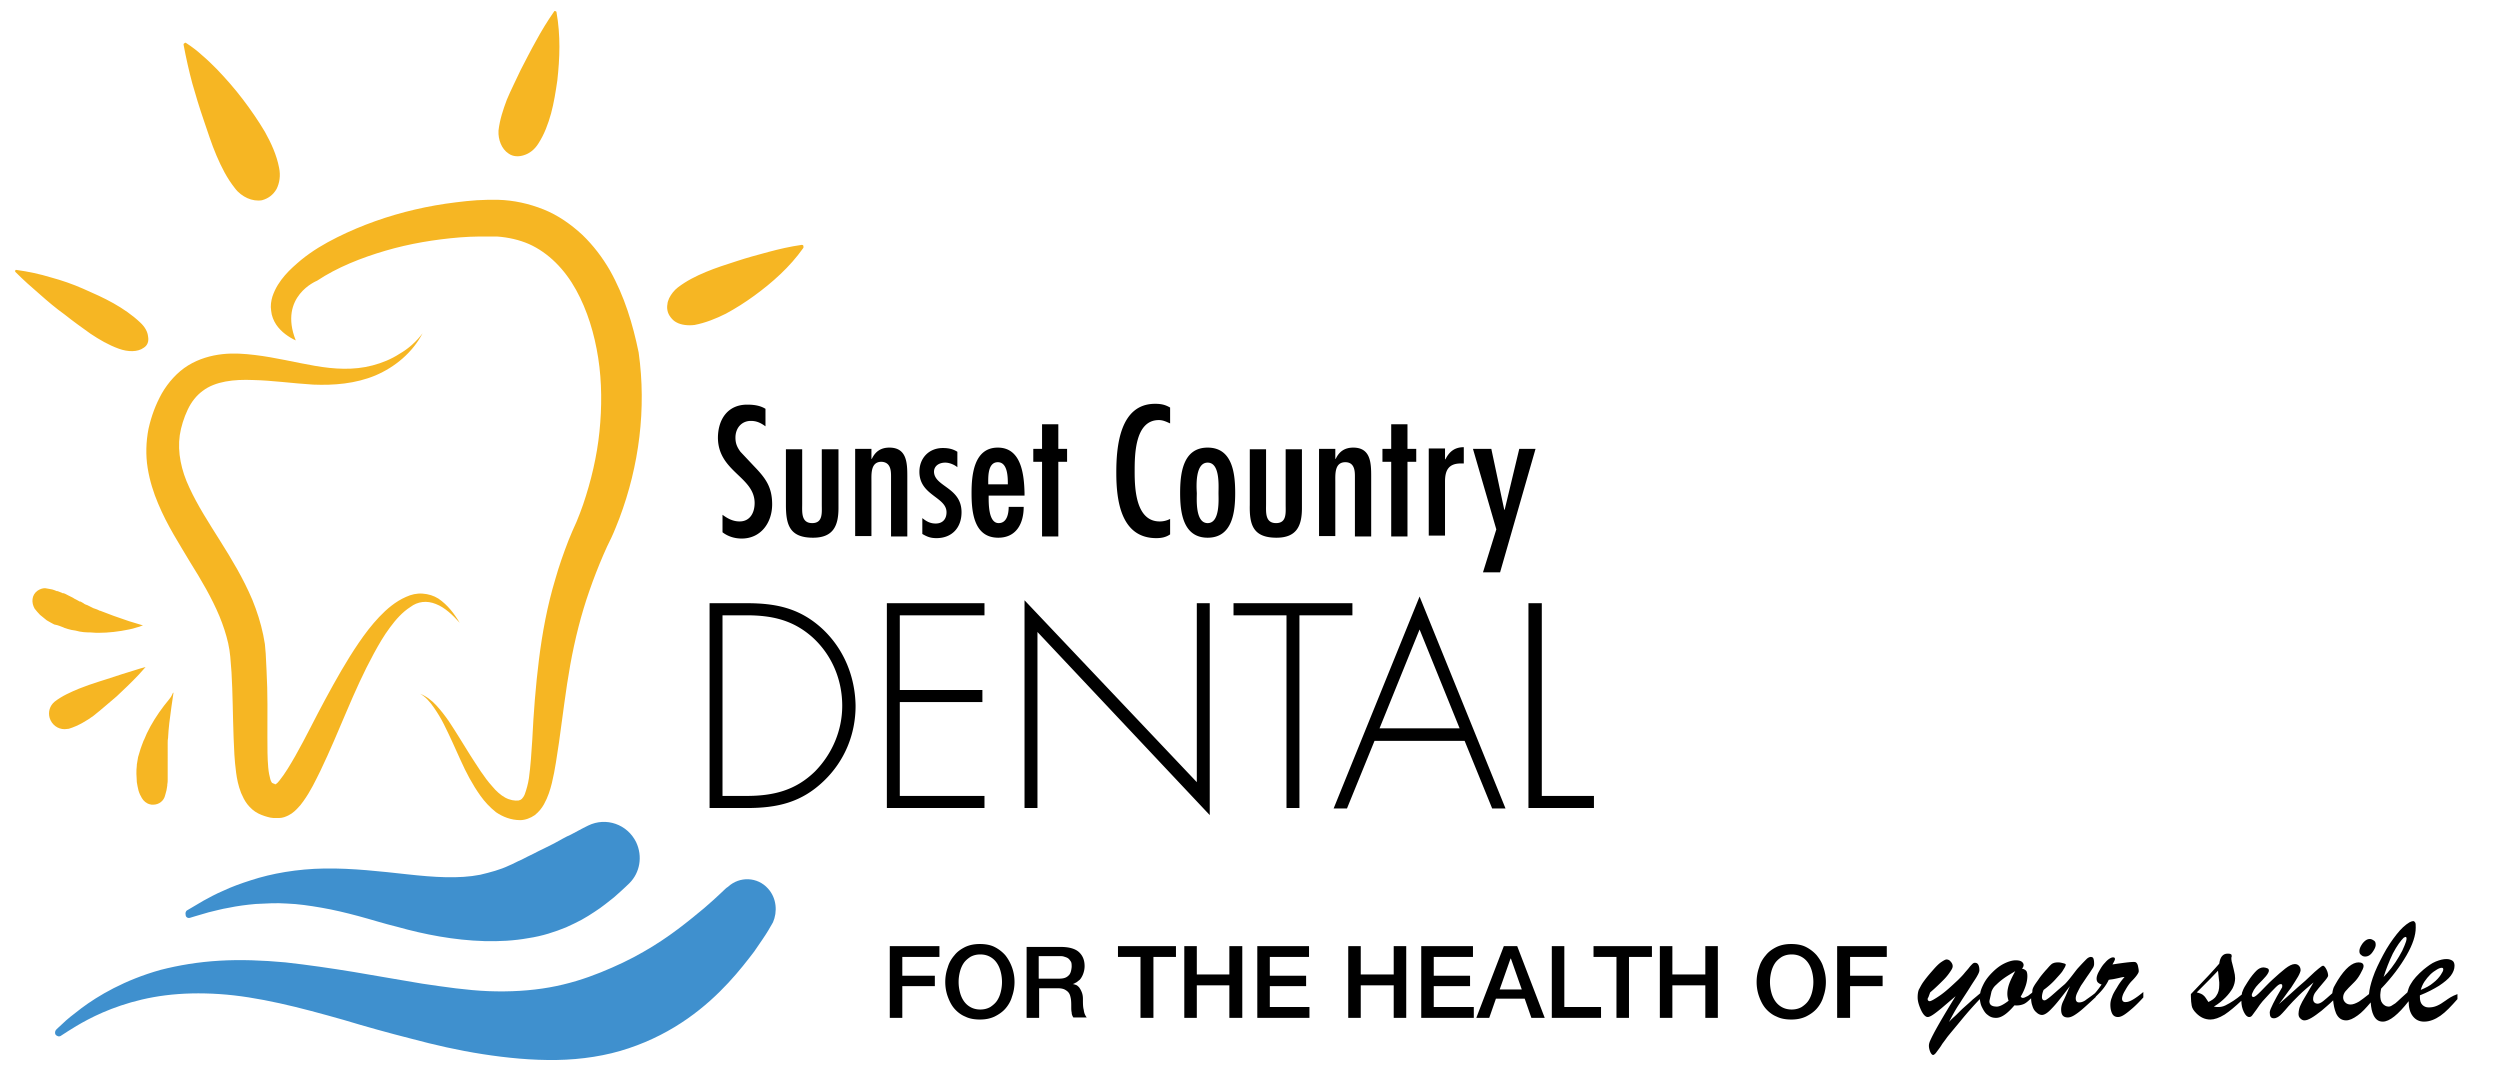 <svg xmlns="http://www.w3.org/2000/svg" xml:space="preserve" style="enable-background:new 0 0 599.3 257.1" viewBox="0 0 599.3 257.1"><g fill="#F6B623"><path d="m15.2 150.4.2.1c.6.2 1.2.4 1.7.5.7.1 1.3.2 2 .4.6.1 1.3.2 2 .2h.5c.5 0 1 .1 1.5.1h.5c2.4 0 4.9-.3 7.3-.8.6-.1 1.3-.3 1.9-.5.4-.1.8-.2 1.2-.4.1 0 .2 0 .2-.1l-3.3-1c-2.7-.9-4.9-1.7-6.9-2.5h-.1c-.4-.2-.8-.4-1.2-.5l-.3-.1-.4-.2-1.2-.6h-.1c-.2-.1-.5-.2-.7-.4-.2-.1-.5-.3-.7-.4h-.2c-.5-.3-.9-.5-1.3-.7l-.3-.2c-.3-.2-.7-.3-1-.5l-.2-.1c-.4-.2-.7-.4-1.1-.5H15c-.3-.2-.8-.3-1.2-.5h-.2c-.4-.2-.8-.3-1.1-.4l-1.1-.2c-.2 0-.4-.1-.6-.1-.6 0-1.2.2-1.8.6-.7.5-1.1 1.2-1.2 2-.1.8.1 1.6.5 2.3.4.5.8 1 1.3 1.5.6.5 1.1.9 1.6 1.3.7.4 1.2.7 1.8 1 1.1.2 1.6.5 2.2.7zM40.5 167.7l-1.2 1.5c-1.6 2.1-3 4.3-4.1 6.6-.2.5-.4.9-.6 1.4l-.2.4c-.3.7-.5 1.4-.7 1.9-.2.7-.4 1.3-.6 2l-.3 1.8v.2c-.1.7-.1 1.4-.1 2 0 .6.1 1.2.1 2 .1.6.2 1.2.4 2 .2.7.5 1.3.8 1.8.4.7 1.1 1.3 1.9 1.5.3.1.5.1.8.1 1.4 0 2.6-.9 2.9-2.3l.3-1.1c.1-.4.1-.7.2-1.2v-.2c.1-.4.1-.9.1-1.3V178.1c0-.4 0-.9.1-1.3v-.1c.1-2.1.4-4.5.8-7.3l.5-3.4-.2.2c-.3.8-.6 1.1-.9 1.5zM34.9 159.9c-.9.2-1.7.5-2.4.7-2.2.7-4.6 1.4-6.9 2.2-.6.2-1.3.4-1.9.6-1.6.5-3.3 1.1-4.8 1.7-1.9.8-4 1.7-5.8 3.1-1.2 1-1.6 2.5-1.2 3.9.5 1.6 1.9 2.7 3.6 2.7.4 0 .7-.1 1-.1 2.3-.7 4.4-2 5.9-3.1 1.9-1.5 3.7-3.1 5.6-4.7 1.7-1.6 3.4-3.2 5.2-5.1.6-.7 1.2-1.3 1.7-1.9zM104.5 144.8c2.1.8 4 2.6 5.7 4.5-1.3-2.2-2.9-4.3-5.1-5.8-1.1-.7-2.4-1.1-3.8-1.2-1.4-.1-2.7.2-4 .8-2.5 1.1-4.6 2.9-6.4 4.8-1.8 1.9-3.4 4-4.9 6.2-3 4.4-5.5 8.9-8 13.5s-4.7 9.2-7.2 13.6c-1.2 2.1-2.5 4.3-3.8 5.9-.3.4-.6.7-.9.9-.1 0-.3 0-.3-.1-.3-.1-.4-.1-.5-.2-.1 0-.1-.1-.2-.2s-.2-.4-.3-.7c-.2-.7-.4-1.7-.5-2.8-.2-2.2-.2-4.8-.2-7.3 0-5.2.1-10.5-.2-15.9-.1-1.4-.1-2.7-.2-4.1-.1-.8-.1-1.5-.2-2.3l-.4-2.2c-.6-2.9-1.5-5.7-2.6-8.4-4.4-10.4-11.2-18.4-15.1-26.9-1-2.1-1.7-4.2-2.1-6.3-.4-2.1-.5-4.2-.2-6.3.3-2 1-4.2 1.9-6.1.9-1.9 2.1-3.4 3.6-4.5 3-2.3 7.5-2.8 12.1-2.6 4.6.1 9.4.8 14.4 1.1C80 92.4 85.2 92 90 90c4.7-2 8.9-5.5 11.3-10.1-1.5 2-3.4 3.7-5.5 4.9-2 1.3-4.2 2.2-6.5 2.8-4.5 1.2-9.2.9-13.8.1-4.7-.8-9.4-2-14.4-2.6-2.5-.3-5.1-.5-7.8-.2s-5.6 1.1-8.2 2.7c-2.6 1.6-4.8 4.1-6.3 6.7-1.5 2.7-2.5 5.4-3.2 8.5-.6 3.1-.7 6.3-.2 9.4.5 3.1 1.4 5.9 2.5 8.5 2.2 5.3 5.1 9.7 7.7 14.1 2.7 4.3 5.2 8.6 7 12.9.9 2.2 1.6 4.3 2.1 6.5l.3 1.6.2 1.6c.1 1.2.2 2.5.3 3.8.3 5.1.3 10.2.5 15.6.1 2.7.2 5.4.6 8.4.2 1.5.5 3.1 1.2 4.9.4.9.8 1.8 1.5 2.7.7.9 1.6 1.7 2.6 2.2 1 .5 2 .8 2.9 1 .5.1.9.1 1.3.1h.8c.4 0 .9-.1 1.2-.2 1.5-.5 2.3-1.2 3-1.9.7-.7 1.2-1.3 1.6-1.9 1.8-2.5 2.9-4.9 4.1-7.3 2.3-4.8 4.3-9.6 6.3-14.3 2-4.7 4.1-9.4 6.5-13.8 1.2-2.2 2.4-4.3 3.9-6.3 1.4-1.9 3-3.7 4.9-4.9 1.7-1.3 3.9-1.6 6.1-.7zM66 188.1c-.1.1-.2.1 0 0z"/><path d="M146.2 64.8c-1.8-3.1-4-6-6.6-8.5-2.7-2.5-5.8-4.7-9.3-6.1-3.5-1.4-7.2-2.2-10.8-2.3h-2.7c-.8 0-1.7.1-2.5.1-1.7.1-3.3.3-5 .5-6.6.8-13.1 2.3-19.3 4.5-3.1 1.1-6.2 2.4-9.2 3.9-3 1.5-5.9 3.2-8.6 5.4-1.3 1.1-2.7 2.3-3.9 3.7-1.2 1.4-2.3 3-3 5.1-.3 1-.5 2.2-.3 3.4.1 1.2.6 2.4 1.2 3.3.6.9 1.4 1.7 2.2 2.3.8.6 1.6 1.1 2.5 1.5C66.7 71 76 67.3 76 67.3c4.8-3.2 10.6-5.5 16.4-7.2 5.8-1.7 11.8-2.7 17.9-3.2 1.5-.1 3-.2 4.5-.2h4.4c2.7.2 5.3.8 7.6 1.8 4.7 2.1 8.6 6.1 11.3 11 2.7 4.9 4.4 10.5 5.3 16.3.9 5.8.9 11.8.3 17.7-.6 5.9-2 11.8-3.9 17.4-.5 1.4-1 2.8-1.6 4.2-.6 1.3-1.3 2.9-1.9 4.4-1.2 3.1-2.3 6.2-3.2 9.4-1.9 6.3-3.1 12.8-3.9 19.2-.8 6.4-1.3 12.9-1.6 19.2-.2 3.1-.4 6.3-.8 9.2-.2 1.4-.6 2.8-1 3.9-.2.5-.5.9-.7 1.1-.2.2-.4.3-.8.4-.9.1-2.1-.1-3.2-.7s-2.2-1.6-3.1-2.7c-2-2.2-3.6-4.9-5.3-7.5-1.7-2.7-3.3-5.4-5.1-8.1-.9-1.3-1.9-2.6-3-3.8-1.1-1.2-2.4-2.2-3.9-2.8 1.4.8 2.4 2 3.3 3.3.9 1.3 1.7 2.6 2.4 4 1.4 2.8 2.7 5.7 4 8.6 1.3 2.9 2.8 5.8 4.8 8.6 1 1.4 2.2 2.7 3.7 3.9 1.6 1.1 3.6 1.9 5.8 1.9 1.2 0 2.5-.5 3.5-1.2 1-.8 1.7-1.7 2.2-2.6 1-1.8 1.5-3.5 1.9-5.1.8-3.3 1.2-6.5 1.7-9.7.9-6.3 1.6-12.5 2.7-18.6 1.1-6.1 2.6-12.1 4.6-17.8 1-2.9 2.1-5.7 3.3-8.5.6-1.4 1.2-2.7 2-4.3.7-1.5 1.3-3.1 1.9-4.6 4.7-12.5 6.5-26.2 4.6-39.7-1.4-6.8-3.4-13.5-6.9-19.7zM15.5 75.4c2 1.6 4.1 3.1 6.2 4.6 2.1 1.4 4.3 2.7 6.8 3.6 2.2.8 4.5.8 5.9-.2 1-.6 1.3-1.6 1.1-2.7-.1-1.1-.7-2.3-1.9-3.4-1.9-1.8-4.1-3.3-6.4-4.6-2.3-1.3-4.8-2.4-7.3-3.5s-5.1-2-7.7-2.7c-2.6-.8-5.4-1.4-8.3-1.8-.1 0-.2 0-.2.1-.1.1-.1.3 0 .4 1.9 1.9 3.9 3.7 5.9 5.4 1.8 1.6 3.8 3.3 5.9 4.8zM48.8 28.7c1 2.9 1.9 5.8 3.1 8.6 1.2 2.8 2.5 5.4 4.4 7.8.8 1.1 1.9 1.9 3 2.4s2.4.7 3.5.5c1.5-.4 2.7-1.3 3.5-2.7.7-1.4 1-3.2.6-5.1-.6-3.1-1.9-5.9-3.4-8.6-1.6-2.7-3.4-5.3-5.3-7.8s-4-4.9-6.2-7.2c-1.1-1.1-2.3-2.3-3.5-3.3-1.2-1.1-2.5-2.1-3.9-3-.1-.1-.2-.1-.3 0-.2.1-.3.2-.3.4.6 3.2 1.3 6.3 2.1 9.3.8 2.8 1.7 5.8 2.7 8.7zM121.9 36.8c1.1.8 2.5.8 3.7.4 1.3-.4 2.5-1.3 3.4-2.7 1.5-2.3 2.4-4.8 3.1-7.3.7-2.6 1.1-5.2 1.5-7.9.3-2.7.5-5.4.5-8.1 0-2.7-.2-5.5-.7-8.3 0-.1-.1-.2-.2-.2-.2-.1-.3-.1-.4.1-1.6 2.3-3 4.6-4.3 7-1.3 2.3-2.5 4.7-3.7 7-1.1 2.4-2.3 4.7-3.3 7.1-.9 2.4-1.7 4.8-2 7.4v.1c-.1 2 .7 4.3 2.4 5.4zM192.6 59c0-.2-.2-.3-.4-.3-2.8.4-5.4 1-8 1.7-2.6.7-5.2 1.4-7.6 2.2-2.5.8-5 1.6-7.4 2.6-2.4 1-4.6 2.1-6.7 3.7-.9.7-1.6 1.6-2.1 2.6-.2.5-.4 1-.4 1.4-.1.5-.1 1 0 1.5.1.6.4 1.2.8 1.7s.8.9 1.4 1.2c1.1.6 2.7.8 4.3.6 2.6-.5 5.1-1.5 7.5-2.7 2.4-1.3 4.6-2.7 6.8-4.3 2.2-1.6 4.3-3.3 6.3-5.2 2-1.9 3.8-3.9 5.5-6.3V59z"/></g><g fill="#3F90CE"><path d="M184.1 213c-2.5-2.8-6.8-3-9.6-.4l-.3.2s-.5.4-1.4 1.3c-.9.9-2.3 2.1-4 3.6-3.5 2.9-8.4 7-14.6 10.5-3.1 1.8-6.5 3.4-10.2 4.9-3.7 1.5-7.8 2.8-12.3 3.6-4.5.8-9.5 1.1-14.6.9-5.1-.2-10.5-1-15.9-1.8-5.5-.9-11-1.9-16.4-2.8-5.5-.9-11-1.7-16.4-2.3-5.4-.5-10.8-.7-15.8-.4-5.1.3-9.8 1.1-14.1 2.2-8.6 2.4-15 6.2-19 9.2-2 1.5-3.6 2.8-4.5 3.7-1 .9-1.5 1.4-1.5 1.4-.3.3-.4.8-.2 1.2.3.4.9.6 1.3.3 0 0 .6-.4 1.7-1.1 1.1-.7 2.7-1.7 4.8-2.8 4.2-2.2 10.6-4.8 18.6-5.8 4-.5 8.3-.6 12.9-.3s9.4 1.1 14.4 2.2 10.1 2.5 15.4 4c5.3 1.6 10.7 3.1 16.2 4.5 5.6 1.5 11.3 2.8 17.1 3.7 5.8.9 11.8 1.5 17.8 1.4 5.9-.1 11.9-1 17.2-2.8 5.4-1.8 10.1-4.3 14.1-7.1s7.2-5.8 9.8-8.6c2.6-2.8 4.6-5.4 6.2-7.5 1.5-2.2 2.7-3.9 3.4-5.1.7-1.2 1.1-1.9 1.1-1.9 1.1-2.5.9-5.8-1.2-8.1z"/><path d="M45.6 220s1.6-.5 4.4-1.3c1.4-.3 3-.8 4.9-1.1 1.9-.4 4.1-.7 6.4-.9 2.4-.1 4.9-.3 7.5-.1 2.7.1 5.4.5 8.3 1 2.9.5 5.8 1.2 8.8 2 3 .8 6.1 1.8 9.4 2.6 3.2.9 6.6 1.7 10.1 2.3 3.5.6 7.1 1 10.7 1.1 3.6.1 7.2-.1 10.5-.7 3.4-.5 6.4-1.5 9.1-2.6 1.3-.6 2.6-1.2 3.7-1.8 1.1-.6 2.2-1.3 3.1-1.9 1.9-1.2 3.4-2.5 4.7-3.5 2.4-2.1 3.7-3.4 3.7-3.4 2.5-2.5 3.2-6.4 1.6-9.8-2.1-4.3-7.2-6.1-11.5-4l-.6.3s-1.4.7-3.6 1.9c-1.2.5-2.5 1.3-4 2.1l-2.4 1.2c-.8.4-1.7.8-2.6 1.3-.9.4-1.8.9-2.8 1.4-1 .4-2 1-3 1.4-2.1 1-4.4 1.6-6.9 2.2-5.1 1-11 .6-17.4-.1-6.4-.7-13.3-1.5-19.9-1.4-6.6.1-12.7 1.2-17.6 2.8-2.5.8-4.7 1.6-6.6 2.5-1.9.8-3.5 1.7-4.8 2.4-2.5 1.5-3.9 2.3-3.9 2.3-.4.2-.5.7-.4 1.1 0 .6.6.9 1.1.7z"/></g><path d="M180.9 120.6c0 2.3-1.1 4.4-3.6 4.4-1.6 0-2.9-.7-4.1-1.6v4.2c1.3 1 2.9 1.5 4.6 1.5 4.6 0 7.3-3.8 7.3-8.2 0-4.2-1.6-6.3-4.4-9.2l-3.2-3.4c-.8-1.1-1.2-2-1.2-3.4 0-2.2 1.4-4 3.7-4 1.4 0 2.4.5 3.5 1.3V98c-1.3-.8-2.8-1-4.4-1-4.7 0-7 3.6-7 8 .1 8.1 8.8 9.3 8.8 15.6zM194.9 128.9c4.8 0 6.1-2.8 6.1-7.1v-14.1h-4V121c0 1.9.3 4.4-2.3 4.4-2.7 0-2.4-2.7-2.4-4.6v-13.1h-3.9V121c0 4.7.8 7.9 6.5 7.9zM213.6 114.1v14.5h3.9v-14.4c0-3.2-.1-6.9-4.3-6.9-2.1 0-3.4 1-4.2 2.7h-.1v-2.4H205v20.9h3.9v-13.1c0-1.8-.2-4.7 2.4-4.7 2.1.1 2.3 1.9 2.3 3.4zM226.9 122.8c0 1.6-.9 2.7-2.6 2.7-1.3 0-2.2-.5-3.2-1.3v3.8c1.2.7 2 1 3.4 1 3.7 0 6-2.5 6-6.2 0-6-6.5-6.1-6.6-9.7 0-1.4 1.2-2.2 2.7-2.2 1 0 2.2.5 2.9 1.1v-3.7c-1.1-.7-2.2-.9-3.5-.9-3.3 0-5.6 2.4-5.6 5.7 0 5.7 6.5 6 6.5 9.7zM239.2 107.3c-5.8 0-6.3 6.7-6.3 10.9 0 4.4.5 10.7 6.4 10.7 4.4 0 6.1-3.5 6.1-7.4h-3.6c0 1.6-.4 3.9-2.4 3.9-2.5 0-2.4-4.8-2.4-6.6h8.6v-.6c-.1-4.3-.7-10.9-6.4-10.9zm-2.3 8.8c0-1.6-.2-5.3 2.3-5.3 2.4 0 2.4 3.7 2.4 5.3h-4.7zM249.8 128.6h3.9v-17.9h2.1v-3.1h-2.1v-5.9h-3.9v5.9h-2.1v3.1h2.1zM277.2 129c1.2 0 2.3-.2 3.3-.9v-3.7c-.8.4-1.6.6-2.5.6-5.7 0-6-7.8-6-11.9 0-3.9 0-12.4 5.8-12.4 1 0 1.8.4 2.7.8v-3.8c-1.2-.7-2.2-.9-3.6-.9-8.5 0-9.3 10.3-9.3 16.5 0 6.7 1.1 15.7 9.6 15.7zM289.5 128.9c6 0 6.6-6.3 6.6-10.7 0-4.6-.6-10.9-6.6-10.9s-6.6 6.3-6.6 10.9c0 4.4.6 10.7 6.6 10.7zm0-18c3 0 2.6 5.6 2.6 7.3 0 1.5.4 7.2-2.6 7.2s-2.6-5.7-2.6-7.2c-.1-1.7-.4-7.3 2.6-7.3zM306 128.9c4.8 0 6.1-2.8 6.1-7.1v-14.1h-3.9V121c0 1.9.3 4.4-2.3 4.4-2.7 0-2.4-2.7-2.4-4.6v-13.1h-3.9V121c-.1 4.7.7 7.9 6.4 7.9zM320.1 115.5c0-1.8-.2-4.7 2.4-4.7 2.1 0 2.3 1.9 2.3 3.3v14.5h3.9v-14.4c0-3.2-.1-6.9-4.3-6.9-2.1 0-3.4 1-4.2 2.7h-.1v-2.4h-3.9v20.9h3.9v-13zM333.5 128.6h3.9v-17.9h2.1v-3.1h-2.1v-5.9h-3.9v5.9h-2.1v3.1h2.1zM346.4 115.4c0-2.7.9-4.3 3.8-4.3h.7v-3.9c-2.2 0-3.5 1.1-4.4 2.9h-.1v-2.6h-3.9v20.9h3.9v-13zM355.5 137.2h4.1l8.5-29.6h-3.9l-3.5 14.6h-.1l-3.1-14.6h-4.4l5.6 19.3zM197.2 150.8c-5.4-5-11.1-6.2-18.2-6.2h-8.9v49.1h8.9c7.3 0 13.1-1.3 18.5-6.5 5-4.8 7.6-11.2 7.6-18-.1-7-2.8-13.6-7.9-18.4zm-1.8 34.1c-4.7 4.6-10 5.9-16.5 5.9h-5.7v-43.3h5.7c6.1 0 11.2 1.1 15.9 5.3 4.6 4.2 7.1 10.1 7.1 16.4 0 5.9-2.4 11.5-6.5 15.7zM236 190.8h-20.3v-22.5h19.8v-2.9h-19.8v-17.9H236v-2.9h-23.4v49.1H236zM248.7 151.5l41.3 43.9v-50.8h-3.1v42.9l-41.3-43.6v49.8h3.1zM311.5 193.7v-46.2h12.7v-2.9h-28.5v2.9h12.7v46.2zM351.1 177.6l6.6 16.2h3.2L340.3 143l-20.6 50.8h3.2l6.6-16.2h21.6zm-10.8-26.7 9.6 23.7h-19.2l9.6-23.7zM366.4 144.6v49.1h15.7v-2.9h-12.5v-46.2zM213.3 244h3v-7.6h7.8v-2.5h-7.8v-4.5h8.9v-2.6h-11.9zM241 229c-.7-.8-1.6-1.5-2.6-2s-2.2-.7-3.5-.7-2.4.2-3.5.7c-1 .5-1.9 1.1-2.6 2-.7.8-1.3 1.8-1.6 2.9-.4 1.1-.6 2.3-.6 3.5 0 1.2.2 2.4.6 3.5.4 1.1.9 2.1 1.6 2.9.7.8 1.6 1.5 2.6 1.9 1 .5 2.2.7 3.5.7s2.4-.2 3.5-.7c1-.5 1.9-1.1 2.6-1.9.7-.8 1.3-1.8 1.6-2.9.4-1.1.6-2.3.6-3.5a10.3 10.3 0 0 0-2.2-6.4zm-1.1 8.8c-.2.8-.5 1.5-.9 2.1-.4.6-1 1.1-1.6 1.5-.7.4-1.5.6-2.4.6s-1.7-.2-2.4-.6c-.7-.4-1.2-.9-1.6-1.5s-.7-1.3-.9-2.1c-.2-.8-.3-1.6-.3-2.4 0-.8.1-1.6.3-2.4s.5-1.5.9-2.1c.4-.6 1-1.1 1.6-1.5.7-.4 1.5-.6 2.4-.6s1.7.2 2.4.6c.7.4 1.2.9 1.6 1.5.4.6.7 1.3.9 2.1.2.8.3 1.6.3 2.4 0 .8-.1 1.6-.3 2.4zM259.6 239.5c0-.7-.1-1.2-.3-1.7-.2-.5-.4-.8-.6-1.1-.3-.3-.5-.5-.8-.6-.3-.1-.6-.2-.8-.2.1 0 .4-.1.7-.3.3-.1.6-.4 1-.7.3-.3.6-.8.8-1.3.2-.5.4-1.2.4-2 0-1.5-.5-2.6-1.4-3.4-.9-.8-2.4-1.2-4.3-1.2h-8.2v17h3v-7.1h4.4c.7 0 1.3.1 1.7.3.4.2.8.5 1 .8.3.4.4.9.5 1.4.1.6.1 1.3.1 2 0 .4 0 .9.1 1.3 0 .5.2.9.4 1.2h3.2c-.3-.4-.6-.9-.7-1.8-.2-.7-.2-1.6-.2-2.6zm-3.5-5.6c-.5.5-1.2.7-2.2.7H249v-5.4h4.9c.4 0 .8 0 1.1.1s.7.2 1 .4c.3.2.5.5.7.8.2.3.2.8.2 1.3-.1 1-.3 1.7-.8 2.1zM268 229.4h5.4V244h3.1v-14.6h5.4v-2.6H268zM294.7 233.6h-7.8v-6.8h-3V244h3v-7.8h7.8v7.8h3.1v-17.2h-3.1zM304.4 236.4h8.7v-2.5h-8.7v-4.5h9.4v-2.6h-12.4V244h12.5v-2.6h-9.5zM334.1 233.6h-7.9v-6.8h-3V244h3v-7.8h7.9v7.8h3v-17.2h-3zM343.7 236.4h8.7v-2.5h-8.7v-4.5h9.4v-2.6h-12.4V244h12.6v-2.6h-9.6zM360.5 226.8l-6.6 17.2h3.1l1.6-4.6h6.9l1.6 4.6h3.2l-6.6-17.2h-3.2zm-1 10.4 2.6-7.4h.1l2.6 7.4h-5.3zM375 226.8h-3V244h11.8v-2.6H375zM382 229.4h5.5V244h3v-14.6h5.5v-2.6h-14zM408.8 233.6h-7.9v-6.8h-3V244h3v-7.8h7.9v7.8h3v-17.2h-3zM435.5 229c-.7-.8-1.6-1.5-2.6-2s-2.2-.7-3.5-.7c-1.3 0-2.4.2-3.5.7-1 .5-1.9 1.1-2.6 2-.7.8-1.3 1.8-1.6 2.9-.4 1.1-.6 2.3-.6 3.5 0 1.2.2 2.4.6 3.5.4 1.1.9 2.1 1.6 2.9.7.8 1.6 1.5 2.6 1.9 1 .5 2.2.7 3.5.7 1.3 0 2.4-.2 3.5-.7 1-.5 1.9-1.1 2.6-1.9.7-.8 1.3-1.8 1.6-2.9.4-1.1.6-2.3.6-3.5 0-1.2-.2-2.4-.6-3.5-.3-1.1-.9-2-1.6-2.9zm-1.1 8.8c-.2.8-.5 1.5-.9 2.1-.4.6-1 1.1-1.6 1.5-.7.4-1.5.6-2.4.6-.9 0-1.7-.2-2.4-.6-.7-.4-1.2-.9-1.6-1.5-.4-.6-.7-1.3-.9-2.1-.2-.8-.3-1.6-.3-2.4 0-.8.1-1.6.3-2.4.2-.8.5-1.5.9-2.1.4-.6 1-1.1 1.6-1.5.7-.4 1.5-.6 2.4-.6.9 0 1.7.2 2.4.6.7.4 1.2.9 1.6 1.5.4.6.7 1.3.9 2.1.2.8.3 1.6.3 2.4 0 .8-.1 1.6-.3 2.4zM440.4 244h3.1v-7.6h7.8v-2.5h-7.8v-4.5h8.8v-2.6h-11.9zM508.7 239.4c0-.4.2-1.1.7-1.9.5-.9 1-1.7 1.7-2.4.6-.6 1-1.1 1.2-1.4.2-.3.4-.6.4-.9 0-.4-.1-.8-.2-1.3-.1-.4-.3-.7-.5-.8-.1-.1-.3-.1-.6-.1-.7 0-2.4.2-5 .6.4-.7.6-1.1.6-1.3 0-.2-.1-.4-.4-.4-.2 0-.3 0-.5.1-.5.2-1 .6-1.5 1.2-.6.6-1 1.3-1.4 2-.4.7-.6 1.3-.6 1.8 0 .4.1.7.3.9.2.2.5.4.9.5-.4.6-.9 1.3-1.6 2.1-1 .8-1.8 1.3-2.3 1.7-.6.4-1.1.5-1.5.5-.5 0-.8-.3-.8-1 0-.3.1-.8.4-1.4.3-.6.6-1.2.9-1.7.7-1 1.2-1.8 1.7-2.5s.8-1.2 1-1.5c.2-.3.3-.5.3-.6.1-.2.1-.4.1-.7 0-.6-.1-1-.2-1.2-.1-.2-.3-.3-.6-.3s-.7.2-1 .5c-.3.3-1 1-1.9 2-.4.4-.9 1.1-1.6 2s-1.2 1.5-1.7 2c-.7.6-1.4 1.2-2.3 2-.9.8-1.5 1.3-1.8 1.5-.4.3-.6.4-.8.4-.4 0-.6-.3-.6-.8 0-.4.1-1 .4-1.7 1.1-.8 2.1-1.7 2.9-2.6.8-.9 1.5-1.6 1.8-2.2.4-.6.6-1 .6-1.3 0-.1-.2-.2-.6-.3-.4-.1-.8-.2-1.2-.2-.6 0-1 .1-1.2.2-.3.1-.5.3-.8.6-.3.3-.6.7-1 1.1-.6.7-1.2 1.4-1.6 2s-.8 1.1-1.1 1.6c-.3.5-.5.9-.5 1.4 0 .1 0 .3-.1.4-.5.4-.8.6-.9.7l-.6.3c-.2.1-.4.2-.6.2h-.3l-.3-.3c.5-.8.9-1.7 1.2-2.6.3-.9.4-1.7.4-2.3 0-.6-.1-1.1-.3-1.3s-.5-.4-1-.5c.3-.3.4-.6.4-.9 0-.3-.2-.6-.5-.8-.3-.2-.8-.3-1.4-.3-.8 0-1.8.3-2.8.8-1 .5-1.9 1.2-2.8 2.1-.9.9-1.6 1.8-2.1 2.8-.4.8-.7 1.5-.8 2.2-.7.6-1.3 1.1-1.8 1.5-.5.5-1.2 1.1-2.1 1.9s-1.6 1.6-2.4 2.3c-.8.7-1.1 1.1-1.2 1.2.9-1.7 1.7-3.2 2.6-4.5.8-1.3 1.7-2.6 2.5-3.9.8-1.3 1.4-2.1 1.7-2.7.3-.5.5-1 .5-1.3 0-.6-.1-1.1-.3-1.4-.2-.3-.4-.4-.8-.4-.2 0-.4.1-.6.3-.2.2-.5.5-.8.9-.3.4-.7.8-1.1 1.3s-.9 1-1.5 1.6c-1.6 1.5-3 2.8-4.3 3.7-1.3.9-2.2 1.4-2.5 1.4-.3 0-.5-.2-.5-.5 0-.2.1-.3.2-.5l.4-1.1c1.4-1.2 2.4-2.2 3.2-3 .8-.8 1.3-1.5 1.7-2.1s.5-.9.5-1.2c0-.4-.2-.8-.5-1.1-.3-.4-.7-.5-1-.5-.2 0-.6.2-1.2.6-.6.4-1.2 1-1.9 1.8s-1.5 1.7-2.3 2.8c-.6.8-.9 1.5-1.2 2-.2.5-.3 1.1-.3 1.9 0 .9.3 1.9.8 3s1.1 1.7 1.6 1.7c.6 0 1.6-.7 3.3-2.1l3.4-2.9c-3.2 5.2-5.3 8.8-6.2 10.9-.1.3-.2.6-.2 1s.1.9.3 1.4c.2.5.5.8.7.8.1 0 .3-.1.5-.3.2-.2.4-.5.7-.9.3-.4.6-.8.9-1.3.1-.2.6-.8 1.3-1.8.8-1 1.9-2.3 3.3-4 1.3-1.6 2.8-3.3 4.5-5.1.1.7.2 1.3.5 1.9.4.8.8 1.5 1.4 1.9.6.5 1.2.7 2 .7 1.3 0 2.7-1 4.4-3 1 .1 1.7-.1 2.2-.3.5-.2 1.1-.7 1.8-1.4 0 .6.1 1.3.3 1.8.2.7.5 1.2 1 1.6.4.4.9.6 1.3.6.6 0 1.4-.5 2.4-1.6 1-1 2.4-2.8 4.3-5.3-.7 1.6-1.2 2.8-1.6 3.6s-.5 1.5-.5 2c0 1.3.5 1.9 1.6 1.9.5 0 1-.2 1.5-.5s1.2-.8 1.9-1.4c.7-.6 1.8-1.6 3.3-3v-.1c1.3-1.2 2.4-2.5 3.1-4 .3-.1.7-.1 1.2-.2s1-.2 1.4-.3c.4-.1.9-.2 1.2-.2-.7.8-1.3 1.6-1.8 2.5-.5.8-1 1.6-1.2 2.3-.3.7-.4 1.3-.4 1.9 0 .9.2 1.7.5 2.2s.8.7 1.3.7 1-.2 1.6-.6c.6-.4 1.2-.9 1.9-1.5s1.6-1.5 2.6-2.6v-1.3c-1.9 1.6-3.3 2.4-4.1 2.4-.6.1-1-.2-1-.8zm-27-3.7c-.3.8-.5 1.7-.5 2.5 0 .6.1 1.1.3 1.7-1.3 1-2.2 1.4-2.8 1.4-1.2 0-1.8-.4-1.8-1.3 0-.1.2-.9.5-2.3.2-.5.5-1.1 1.1-1.6.5-.5 1.2-1.1 1.9-1.6s1.7-1.1 2.7-1.7c-.6 1.1-1.1 2.1-1.4 2.9zM567 229.3c.6 0 1.2-.3 1.7-1s.8-1.3.8-1.8-.1-.8-.4-1-.6-.4-1-.4c-.6 0-1.1.3-1.7 1-.5.7-.8 1.3-.8 1.9 0 .4.1.7.4.9.3.3.6.4 1 .4z"/><path d="M586.2 239.9c-.7.5-1.3.9-2 1.2-.7.3-1.3.4-2 .4-.6 0-1.1-.2-1.5-.6-.4-.4-.6-1-.6-1.8v-.5c1.8-.7 3.3-1.5 4.6-2.3 1.2-.8 2.2-1.6 2.8-2.4.6-.8.9-1.6.9-2.4 0-.6-.2-1-.5-1.2s-.8-.4-1.4-.4c-.8 0-1.6.2-2.6.6-1 .4-1.9 1.1-2.9 1.9-1.4 1.2-2.5 2.4-3.1 3.5-.4.6-.6 1.3-.8 2-1.1 1-1.9 1.7-2.3 2.1-.4.4-.8.7-1.2.9-.4.3-.7.4-1 .4-.6 0-1.1-.3-1.5-.8-.4-.5-.5-1.2-.5-2 0-.4.1-.9.2-1.5 2.6-2.7 4.6-5.4 6.1-8s2.2-4.8 2.2-6.6c0-.6 0-1-.1-1.2-.1-.2-.3-.4-.5-.4s-.5.1-.9.3c-1 .6-2 1.5-3.1 2.9s-2.2 3-3.2 4.9-1.9 3.7-2.5 5.5c-.5 1.5-.8 2.7-.9 3.9-1 .8-1.8 1.4-2.4 1.8-.7.4-1.4.7-2 .7-.6 0-1-.2-1.3-.5-.3-.3-.5-.7-.5-1.2s.2-1 .5-1.4 1.1-1.2 2.2-2.3c.4-.4.9-1 1.4-1.9.5-.9.8-1.5.8-1.9 0-.6-.4-.9-1.2-.9-1.5 0-3.2 1.4-5 4.3-.4.6-.6 1.1-.8 1.4s-.3.7-.4 1.1c0 .2-.1.4-.1.6-1 .9-1.7 1.5-2.2 1.9-.5.4-1 .6-1.3.6-.3 0-.6-.1-.8-.3s-.3-.5-.3-.8c0-.6.2-1.2.6-1.7.4-.5 1-1.3 1.8-2.2.8-.9 1.2-1.5 1.2-1.7 0-.4-.1-.9-.4-1.5-.3-.6-.6-.9-.8-.9-.2 0-.5.2-1.1.7-.6.5-1.2 1-1.9 1.7s-1.7 1.6-3 2.7c-1.3 1.2-2.8 2.5-4.6 4.1 1.2-1.5 2.1-2.9 2.9-3.9.7-1.1 1.3-2 1.7-2.7.4-.7.6-1.3.6-1.5 0-.4-.1-.8-.4-1.1-.3-.3-.6-.4-1-.4-.6 0-1.4.4-2.3 1.1-.9.7-1.9 1.6-3 2.6s-2 2-2.9 2.9c-.9.9-1.4 1.3-1.7 1.3-.3 0-.4-.2-.4-.5 0-.2.2-.6.5-1.2.3-.5.7-1 1.1-1.4.7-.7 1.3-1.3 1.8-1.9.5-.6.7-1.1.7-1.3 0-.3-.1-.5-.4-.6-.3-.1-.6-.2-.9-.2-.6 0-1.2.3-1.7.8s-1.3 1.4-2.1 2.7c-.6.9-1 1.6-1.2 2.2-.1.2-.2.5-.2.8-.7.6-1.4 1.1-2 1.5-.6.4-1.3.8-1.9 1.1-.6.3-1.2.4-1.7.4-.3 0-.6 0-1.1-.1 1.2-.7 2.1-1.5 2.8-2.2s1.3-1.5 1.7-2.2c.4-.8.6-1.6.6-2.4 0-.6-.1-1.1-.2-1.5-.1-.4-.2-1-.4-1.7s-.3-1.1-.3-1.4c0-.3 0-.5.1-.7l-.1-.4c-.3-.2-.6-.2-.9-.2-1.1 0-1.8.8-2 2.4-1.2 1.4-3.5 3.9-6.8 7.3v.5c0 1 .1 1.7.2 2.3.1.6.5 1.2 1.1 1.8 1 1 2.1 1.5 3.4 1.5.9 0 2.1-.4 3.4-1.2 1.2-.8 2.5-1.9 4-3.3 0 1 .2 1.9.6 2.7.4.8.8 1.2 1.3 1.2.2 0 .5-.1.7-.4s.6-.8 1.1-1.5c.5-.8 1-1.4 1.4-1.9 1.5-1.7 2.6-2.8 3.1-3.3s.9-.8 1.2-.8c.3 0 .4.1.4.4 0 .2 0 .4-.1.5-.9 1.5-1.6 2.8-2.1 3.8s-.8 1.7-.8 2.1c0 1 .3 1.4 1 1.4.6 0 1.3-.4 2-1.2.4-.4.9-1 1.5-1.7s1.5-1.6 2.5-2.6 2.2-2 3.5-3.1c-.4.7-.9 1.5-1.4 2.4-.5.9-1 1.6-1.3 2.2s-.6 1.2-.7 1.6-.2.9-.2 1.3c0 .5.1.8.4 1.1.3.3.6.5 1 .5.5 0 1-.2 1.7-.6s1.5-1 2.4-1.7c.8-.7 1.8-1.5 2.8-2.5.1 1.1.3 2.1.7 3.1.5 1.1 1.3 1.7 2.4 1.7.8 0 1.7-.4 2.8-1.2 1-.7 2-1.8 3.1-3.1.1 1.3.3 2.3.7 3.1.5 1 1.2 1.5 2.2 1.5 1.6 0 3.7-1.7 6.2-4.9 0 1.5.3 2.7 1 3.6.7.9 1.6 1.3 2.7 1.3 1.3 0 2.6-.5 3.9-1.4s2.6-2.3 4.1-4v-1.2c-1.4.5-2.2 1.1-2.9 1.6zm-5-4.6c.4-.6.9-1.2 1.4-1.7.5-.5 1.1-.9 1.6-1.2.5-.3.9-.4 1.1-.4.3 0 .4.1.4.4 0 .3-.2.7-.6 1.3-.4.6-1 1.3-1.8 1.9-.8.7-1.8 1.2-3 1.7.2-.7.5-1.4.9-2zm-7.6-6.7c1-1.9 1.9-3.1 2.6-3.8l.4-.2c.2 0 .3.1.3.4 0 .4-.2 1-.5 1.7-.3.8-.7 1.6-1.3 2.6-.6 1-1.1 1.8-1.8 2.7-.6.8-1.3 1.6-1.9 2.2.6-1.9 1.3-3.7 2.2-5.6zm-44.2 11.6c-.5-.8-.9-1.4-1.2-1.6-.3-.3-.8-.5-1.6-.7 2.6-2.6 4.3-4.3 5.1-5.2l.3 2.8v.6c0 1.1-.2 1.9-.7 2.6-.4.7-1.1 1.1-1.9 1.5z"/></svg>